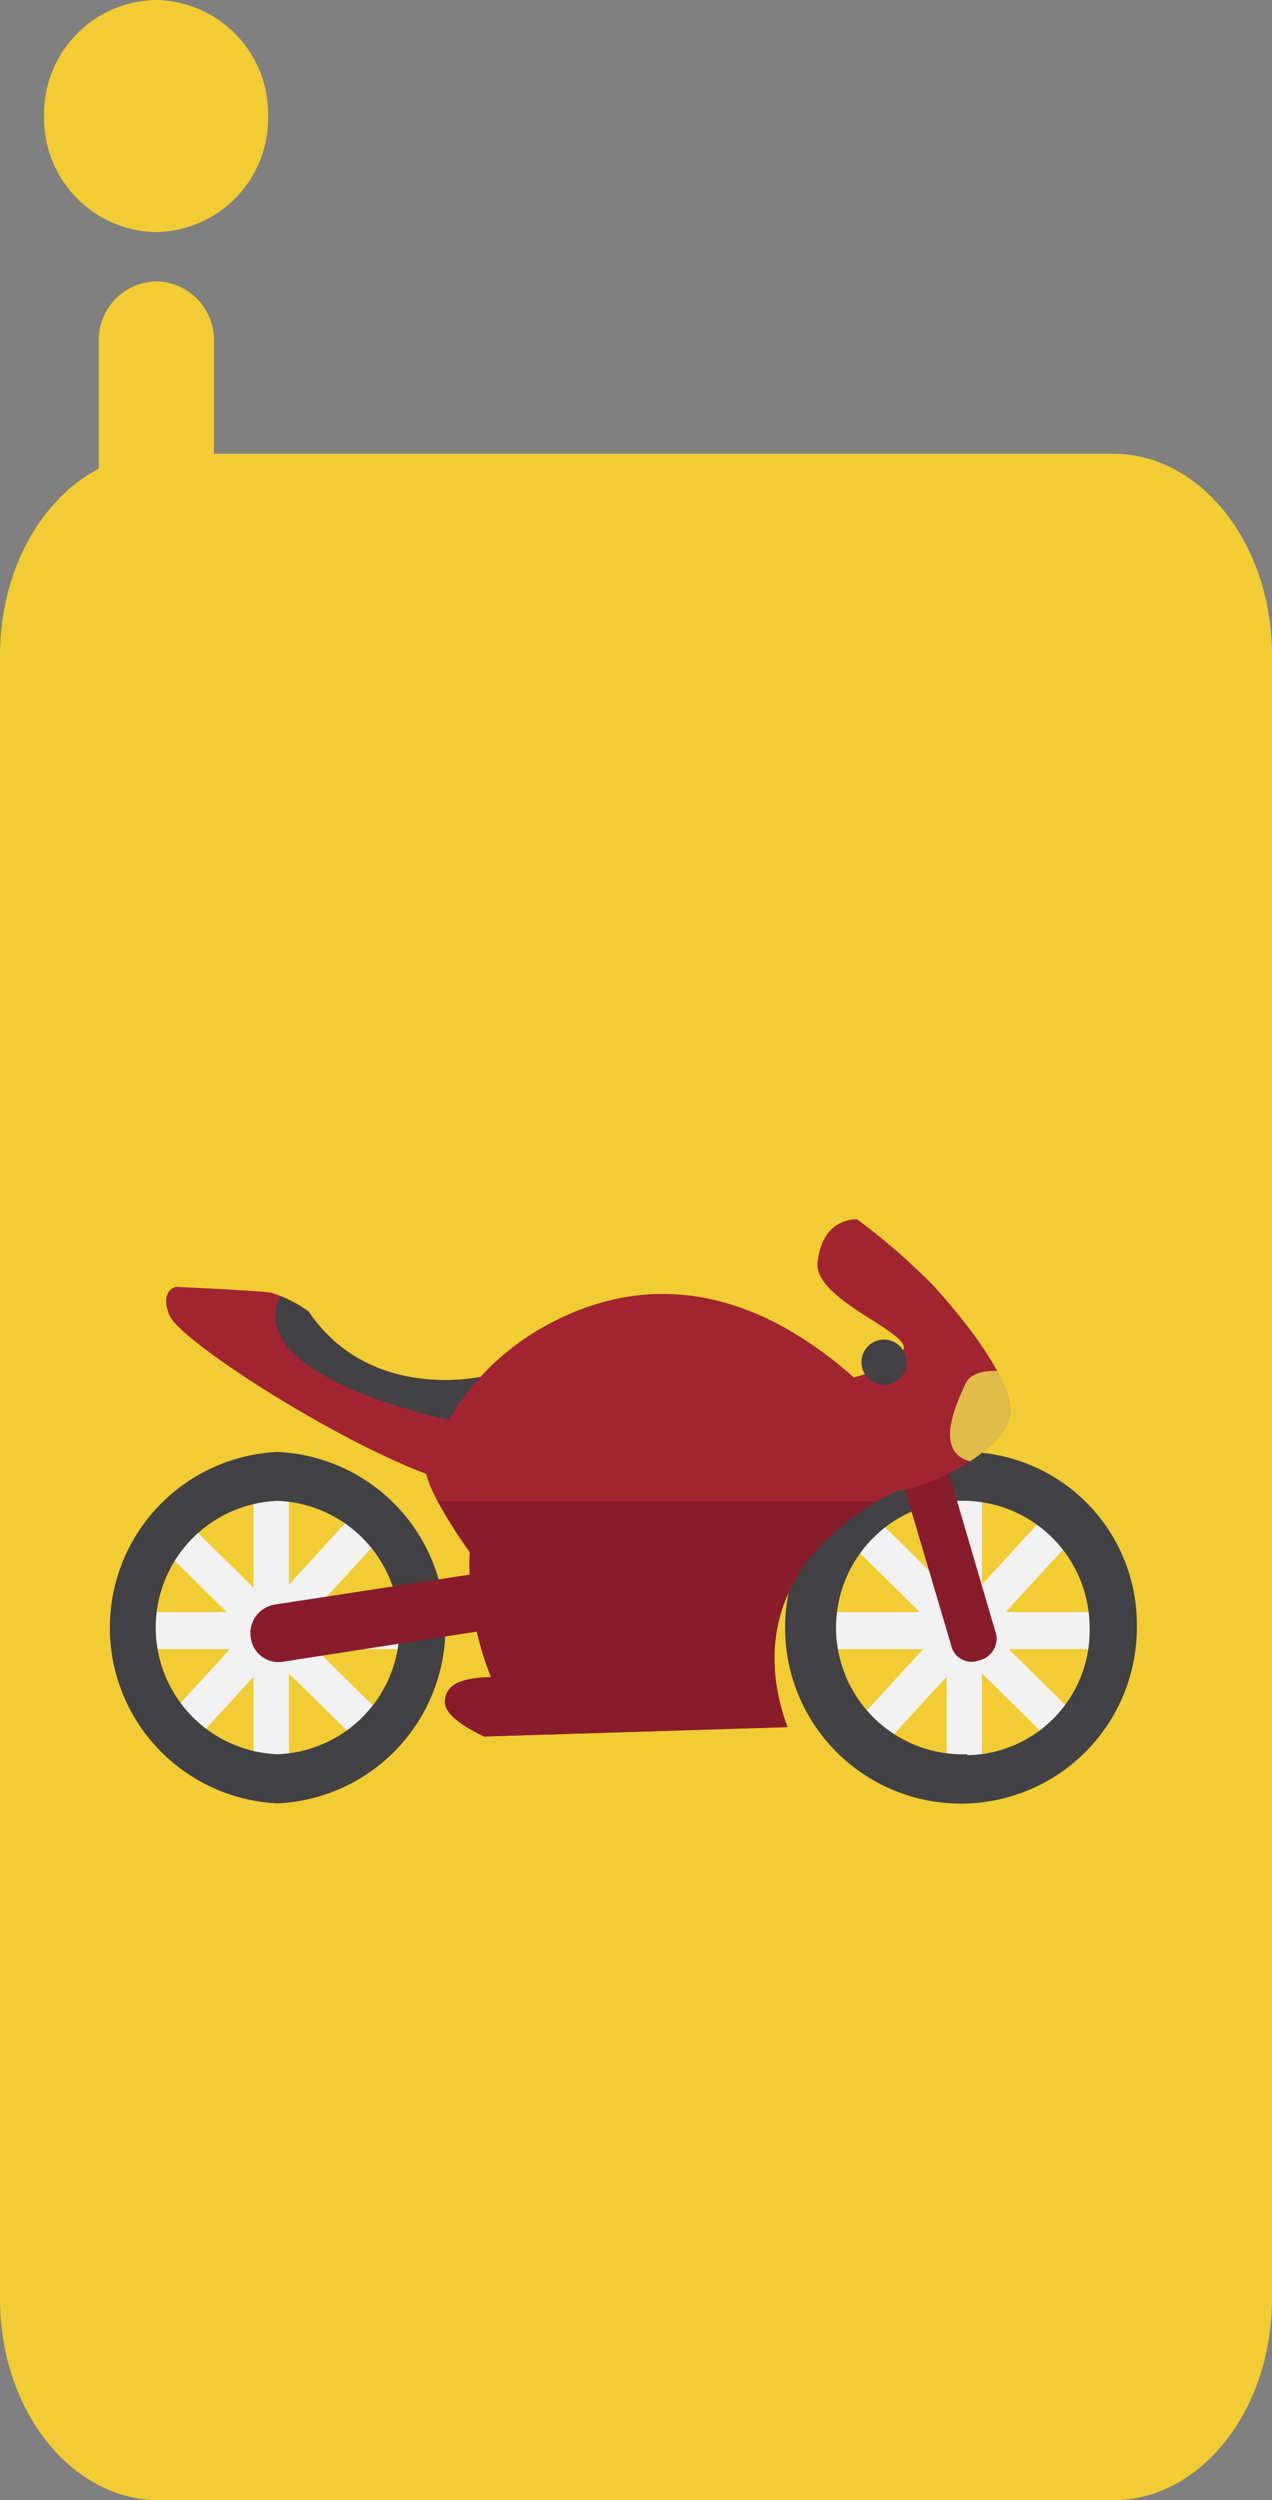 <svg id="Capa_1" data-name="Capa 1" xmlns="http://www.w3.org/2000/svg" viewBox="0 0 68.13 133.9"><rect x="0" y="0" width="68.13" height="133.9" fill="#808080" stroke="none"/><defs><style>.cls-1{fill:#f1cc32;}.cls-2{fill:#a32431;}.cls-3{fill:#424143;}.cls-4{fill:#f1f2f1;}.cls-5{fill:#891c2b;}.cls-6{fill:#e1bc4a;}</style></defs><title>oido</title><path class="cls-1" d="M68.13,123.12c0,5.95-3.81,10.78-8.51,10.78H8.52C3.81,133.9,0,129.07,0,123.12v-88C0,29.13,3.81,24.3,8.52,24.3h51.1c4.7,0,8.51,4.83,8.51,10.78Z"/><path class="cls-1" d="M11.46,45a3.15,3.15,0,0,1-3.09,3.2h0A3.15,3.15,0,0,1,5.29,45V18.27a3.14,3.14,0,0,1,3.08-3.2h0a3.14,3.14,0,0,1,3.09,3.2Z"/><path class="cls-1" d="M14.36,6.21a6.1,6.1,0,0,1-6,6.22,6.1,6.1,0,0,1-6-6.22A6.1,6.1,0,0,1,8.37,0,6.1,6.1,0,0,1,14.36,6.21Z"/><path class="cls-2" d="M26.12,73.67s-6.2,1.59-9.6-3.44a6.73,6.73,0,0,0-2-1c-.78-.12-5.11-.31-5.11-.31s-.88.19-.33,1.53S17.85,77.1,23,79Z"/><path class="cls-3" d="M16.52,70.23A8.85,8.85,0,0,0,15,69.41c-1.83,4,7,6.22,9.6,6.76l1.49-2.5S19.92,75.26,16.52,70.23Z"/><polygon class="cls-4" points="21.97 86.34 16.74 86.34 20.35 82.41 18.97 81.05 15.48 84.86 15.48 79.61 13.58 79.61 13.58 85.03 9.79 81.3 8.48 82.72 12.15 86.34 7.09 86.34 7.09 88.32 12.32 88.32 8.71 92.25 10.09 93.61 13.58 89.8 13.58 95.05 15.48 95.05 15.48 89.63 19.27 93.36 20.58 91.94 16.91 88.32 21.97 88.32 21.97 86.34"/><polygon class="cls-4" points="59.09 86.34 53.86 86.34 57.47 82.41 56.09 81.05 52.6 84.86 52.6 79.61 50.7 79.61 50.7 85.03 46.91 81.3 45.6 82.72 49.27 86.34 44.21 86.34 44.21 88.32 49.44 88.32 45.84 92.25 47.21 93.61 50.7 89.8 50.7 95.05 52.6 95.05 52.6 89.63 56.39 93.36 57.7 91.94 54.03 88.32 59.09 88.32 59.09 86.34"/><path class="cls-3" d="M14.87,77.76a9.42,9.42,0,0,0,0,18.82,9.42,9.42,0,0,0,0-18.82Zm0,16.19a6.79,6.79,0,0,1,0-13.57,6.79,6.79,0,0,1,0,13.57Z"/><path class="cls-5" d="M29.85,85.16a1.53,1.53,0,0,1-1.26,1.75L15.12,89a1.5,1.5,0,0,1-1.69-1.3h0a1.55,1.55,0,0,1,1.25-1.76l13.48-2.07a1.5,1.5,0,0,1,1.69,1.31Z"/><path class="cls-3" d="M51.82,77.76a9.42,9.42,0,1,0,9.07,9.41A9.24,9.24,0,0,0,51.82,77.76Zm0,16.19a6.79,6.79,0,1,1,6.54-6.78A6.66,6.66,0,0,1,51.82,94Z"/><path class="cls-5" d="M53.36,87.54a1.2,1.2,0,0,1-.9,1.38h0A1.13,1.13,0,0,1,51,88.3l-3.1-10.47a1.18,1.18,0,0,1,.9-1.38h0a1.13,1.13,0,0,1,1.49.62Z"/><path class="cls-2" d="M45.5,73.82a5.65,5.65,0,0,0,2.89-1.54c.41-.94-4.83-2.67-4.6-4.68s1.49-2.3,2.12-2.3A35.06,35.06,0,0,1,50,68.86c1.45,1.59,4.16,4.87,4.11,6.79s-4.38,4.12-6.27,4.21S45.5,73.82,45.5,73.82Z"/><path class="cls-2" d="M22.81,78.75a13.68,13.68,0,0,1,6.62-7.86c5.29-2.81,10.89-1.94,16.36,2.93l2.34,6s-9.2,3.68-6,12.67L25.94,93s-2.17-.94-2.11-1.87.85-1.25,2.47-1.31a16,16,0,0,1-1.14-6.69S22.87,79.94,22.81,78.75Z"/><path class="cls-5" d="M47,80.4H23.44a27.34,27.34,0,0,0,1.72,2.72,16,16,0,0,0,1.14,6.69c-1.62.06-2.41.37-2.47,1.31S25.94,93,25.94,93l16.24-.5C39.66,85.52,44.63,81.74,47,80.4Z"/><path class="cls-3" d="M48.56,73a1.21,1.21,0,1,1-1.21-1.26A1.23,1.23,0,0,1,48.56,73Z"/><path class="cls-6" d="M54.12,75.65a4.82,4.82,0,0,0-.71-2.23c-.46,0-1.36,0-1.7.69-.45,1-1.73,3.64.25,4.15C53.15,77.49,54.1,76.54,54.12,75.65Z"/></svg>